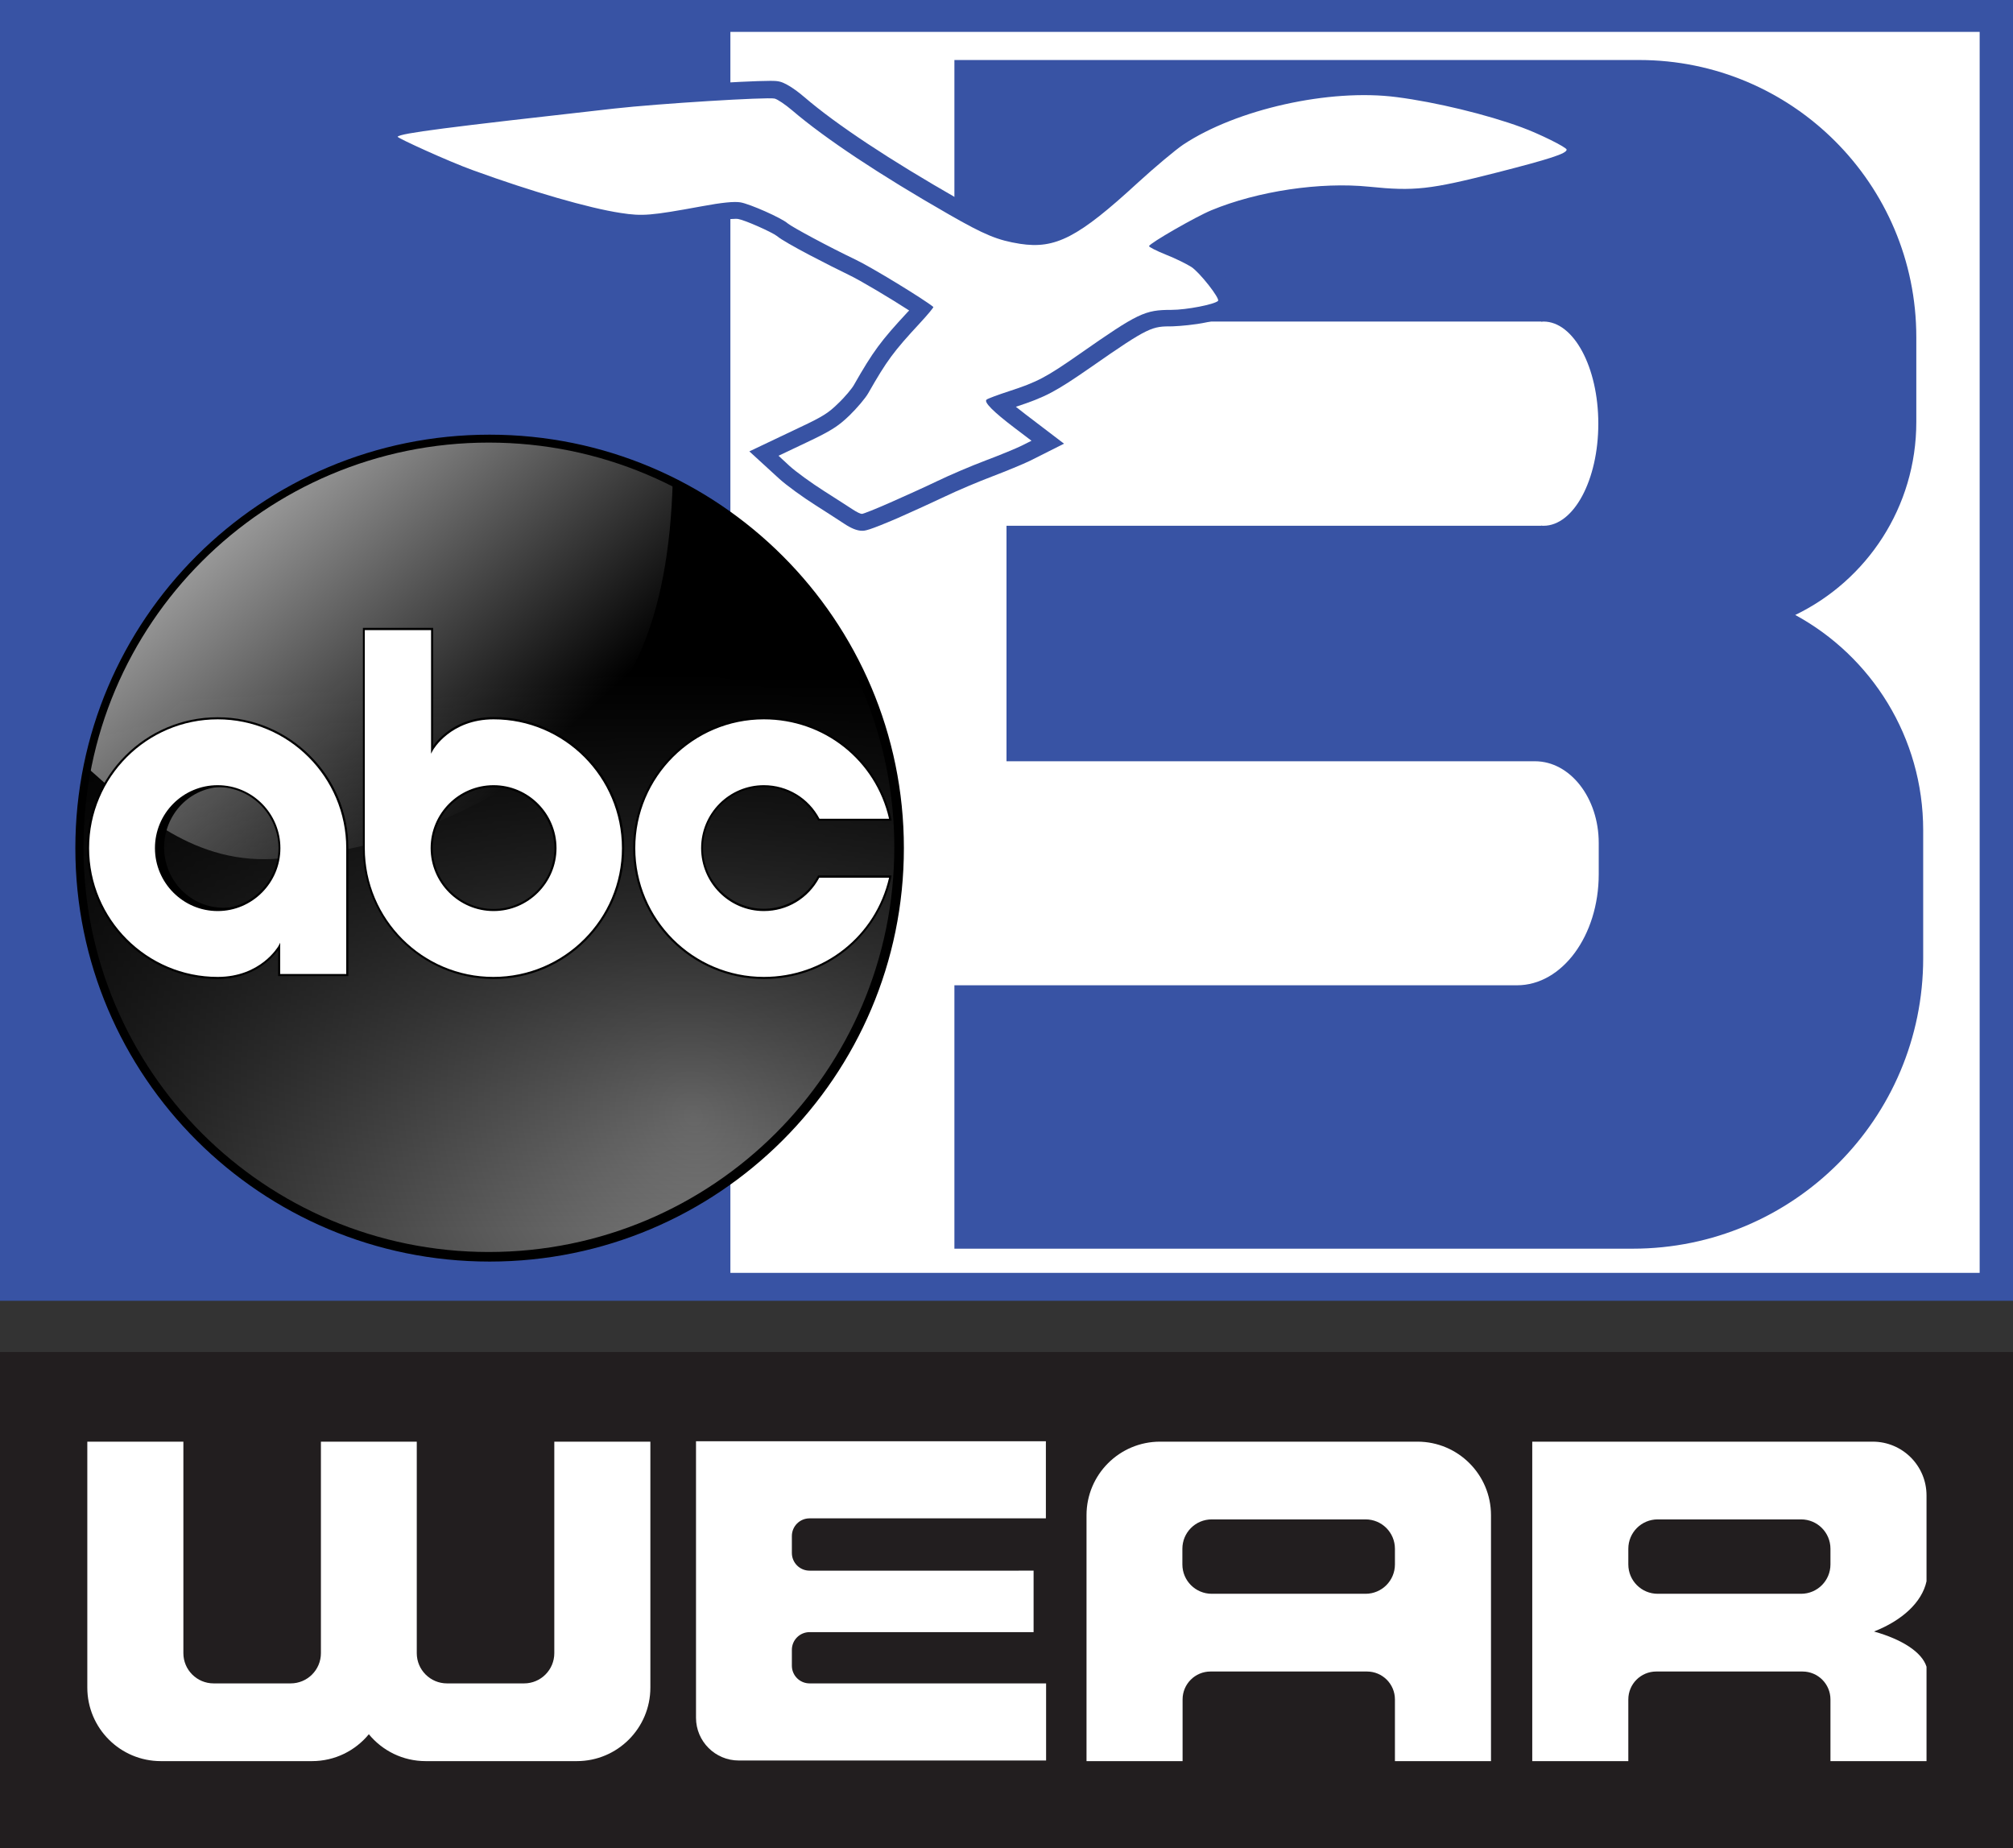 <?xml version="1.0" encoding="utf-8"?>
<!-- Generator: Adobe Illustrator 23.1.0, SVG Export Plug-In . SVG Version: 6.00 Build 0)  -->
<svg version="1.1"
	 id="svg3007" inkscape:version="0.48.5 r10040" sodipodi:docname="New document 3" xmlns:cc="http://creativecommons.org/ns#" xmlns:dc="http://purl.org/dc/elements/1.1/" xmlns:inkscape="http://www.inkscape.org/namespaces/inkscape" xmlns:rdf="http://www.w3.org/1999/02/22-rdf-syntax-ns#" xmlns:sodipodi="http://sodipodi.sourceforge.net/DTD/sodipodi-0.dtd" xmlns:svg="http://www.w3.org/2000/svg"
	 xmlns="http://www.w3.org/2000/svg" xmlns:xlink="http://www.w3.org/1999/xlink" x="0px" y="0px" viewBox="0 0 966 886.8"
	 style="enable-background:new 0 0 966 886.8;" xml:space="preserve">
<rect x="0" y="0" width="966" height="886.8" fill="#333333" stroke="none"/>
<style type="text/css">
	.st0{fill:#3853A4;}
	.st1{fill:#FFFFFF;}
	.st2{fill-rule:evenodd;clip-rule:evenodd;fill:url(#path3011_1_);}
	.st3{fill-rule:evenodd;clip-rule:evenodd;fill:url(#path3151_1_);}
	.st4{fill:url(#path3016_1_);}
	.st5{fill:url(#path3015-9_1_);}
	.st6{fill-rule:evenodd;clip-rule:evenodd;}
	.st7{fill:#221E1F;}
</style>
<g>
	<rect y="-0.3" class="st0" width="966" height="624.5"/>
	<rect x="350.5" y="15.3" class="st1" width="599.5" height="595.5"/>
	<path class="st0" d="M861.5,295.1c34.4-16.6,58.1-51.8,58.1-92.6v-40.7c0-73.5-59.6-133-133-133H458v125.5h281.6v0.1
		c0.4,0,0.7-0.1,1.1-0.1c14.5,0,26.3,21.9,26.3,49s-11.8,49-26.3,49c-0.4,0-0.8,0-1.1-0.1v0.1H483v113h253.6
		c16.9,0,30.6,17.6,30.6,39.2v15c0,29.5-17.6,53.3-39.2,53.3H458v126.4h325.5c77,0,139.4-62.4,139.4-139.4v-61.4
		C922.9,353.8,898.1,315,861.5,295.1z"/>
	<g id="layer1" transform="translate(260.857,-477.516)" inkscape:groupmode="layer" inkscape:label="Layer 1">
		
			<radialGradient id="path3011_1_" cx="298.225" cy="734.558" r="198.782" gradientTransform="matrix(0.733 2.02 1.784 -0.648 -1457.187 886.494)" gradientUnits="userSpaceOnUse">
			<stop  offset="0" style="stop-color:#808080"/>
			<stop  offset="1" style="stop-color:#000000"/>
		</radialGradient>
		<path id="path3011" inkscape:connector-curvature="0" class="st2" d="M-30.9,688.7c-66.9,1-131.4,39.5-164.7,97.4
			c-36.7,61.7-35.1,144,4.4,204.1c36.9,58.6,106.4,94.3,175.4,90c71.2-2.8,138.3-48.2,167.8-112.8c30.9-64.4,22.1-145.6-22.1-201.8
			C92.5,716,31.3,686.7-30.9,688.7z"/>
		
			<linearGradient id="path3151_1_" gradientUnits="userSpaceOnUse" x1="-25.86" y1="1039.092" x2="-25.86" y2="772.185" gradientTransform="matrix(1 0 0 -1 0 1840.073)">
			<stop  offset="0" style="stop-color:#000000"/>
			<stop  offset="1" style="stop-color:#000000;stop-opacity:0"/>
		</linearGradient>
		<path id="path3151" inkscape:connector-curvature="0" class="st3" d="M-30.9,688.7c-66.9,1-131.4,39.5-164.7,97.4
			c-36.7,61.7-35.1,144,4.4,204.1c36.9,58.6,106.4,94.3,175.4,90c71.2-2.8,138.3-48.2,167.8-112.8c30.9-64.4,22.1-145.6-22.1-201.8
			C92.5,716,31.3,686.7-30.9,688.7z"/>
		
			<linearGradient id="path3016_1_" gradientUnits="userSpaceOnUse" x1="-132.842" y1="1123.508" x2="-12.661" y2="990.625" gradientTransform="matrix(1 0 0 -1 0 1840.073)">
			<stop  offset="0" style="stop-color:#999999"/>
			<stop  offset="1" style="stop-color:#999999;stop-opacity:0"/>
		</linearGradient>
		<path id="path3016" inkscape:connector-curvature="0" sodipodi:nodetypes="cccscccsc" class="st4" d="M-218.1,838.5
			c6.9-25.4,11.5-44.9,46.4-87.1c19.9-18.5,36.8-36.8,79.2-52.8c22.3-7.3,44.2-11.5,67.1-11.5c28.9,0,58.1,5.8,87.4,20.4
			C60.2,777.3,40.3,812.1,13.7,834c-53.2,40.6-99.5,52.7-143.6,55.7c-40.4,2.1-67.9-25.3-89.8-44.5
			C-220,844.9-217.7,838.8-218.1,838.5z"/>
		
			<linearGradient id="path3015-9_1_" gradientUnits="userSpaceOnUse" x1="-22.17" y1="955.977" x2="148.81" y2="955.977" gradientTransform="matrix(1 0 0 -1 0 1840.073)">
			<stop  offset="0" style="stop-color:#000000"/>
			<stop  offset="1" style="stop-color:#000000;stop-opacity:0"/>
		</linearGradient>
		<path id="path3015-9" inkscape:connector-curvature="0" sodipodi:nodetypes="ssscccsssssss" class="st5" d="M-153.6,823.3
			c-33.1,0-59.7,27.1-59.7,60.8s26.6,60.8,59.7,60.8c20.3,0,28.3-14.6,28.3-14.6v13.3h31.4v-59.5
			C-93.9,850.4-120.4,823.3-153.6,823.3z M-153.6,855.1c15.8,0,28.5,13,28.5,29s-12.7,29-28.5,29c-15.8,0-28.5-13-28.5-29
			C-182,868-169.4,855.1-153.6,855.1z"/>
		<g>
			<path id="path3436_1_" inkscape:connector-curvature="0" sodipodi:nodetypes="ssscccsssssss" class="st1" d="M-156.4,822.2
				c-34.5,0-62.2,27.8-62.2,62.3c0,34.5,27.7,62.3,62.2,62.3c21.2,0,29.5-15,29.5-15v13.6h32.7v-60.9
				C-94.2,850-121.9,822.2-156.4,822.2L-156.4,822.2z M-156.4,854.8c16.5,0,29.7,13.3,29.7,29.7c0,16.5-13.2,29.7-29.7,29.7
				c-16.5,0-29.7-13.3-29.7-29.7S-172.9,854.8-156.4,854.8z"/>
			<path d="M-156.4,947.3c-34.6,0-62.7-28.2-62.7-62.8c0-34.6,28.1-62.8,62.7-62.8s62.7,28.2,62.7,62.8v61.4h-33.7v-12.5
				C-130.2,937.2-139.1,947.3-156.4,947.3z M-156.4,822.7c-34,0-61.7,27.7-61.7,61.8c0,34.1,27.7,61.8,61.7,61.8
				c20.7,0,29-14.6,29.1-14.7l0.9-1.7v15h31.7v-60.4C-94.7,850.4-122.4,822.7-156.4,822.7z M-156.4,914.7
				c-16.6,0-30.1-13.6-30.1-30.2c0-16.7,13.5-30.2,30.1-30.2s30.1,13.6,30.1,30.2C-126.3,901.1-139.8,914.7-156.4,914.7z
				 M-156.4,855.2c-16.1,0-29.2,13.1-29.2,29.2c0,16.1,13.1,29.2,29.2,29.2s29.2-13.1,29.2-29.2
				C-127.3,868.4-140.3,855.2-156.4,855.2z"/>
		</g>
		<g>
			<path id="path3438_1_" inkscape:connector-curvature="0" sodipodi:nodetypes="ccssscccsssss" class="st1" d="M-86.3,779.3
				c0,35.1,0,70.1,0,105.2c0,34.5,27.7,62.3,62.2,62.3c34.5,0,62.2-27.8,62.2-62.3c0-34.5-27.6-62.3-62.2-62.3
				c-21.2,0-29.5,15-29.5,15c0-19.3,0-38.6,0-57.9H-86.3z M-24,854.8c16.5,0,29.7,13.3,29.7,29.7c0,16.5-13.2,29.7-29.7,29.7
				c-16.5,0-29.7-13.3-29.7-29.7S-40.5,854.8-24,854.8z"/>
			<path d="M-24,947.3c-34.6,0-62.7-28.2-62.7-62.8V778.8h33.7v56.7c2.7-3.8,11.7-13.9,29-13.9c34.6,0,62.7,28.2,62.7,62.8
				C38.6,919.1,10.5,947.3-24,947.3z M-85.8,779.8v104.7c0,34.1,27.7,61.8,61.7,61.8c34,0,61.7-27.7,61.7-61.8S10,822.7-24,822.7
				c-20.7,0-29,14.6-29.1,14.8l-0.9,1.7v-59.3H-85.8z M-24,914.7c-16.6,0-30.2-13.6-30.2-30.2s13.5-30.2,30.2-30.2
				c16.6,0,30.2,13.6,30.2,30.2S-7.4,914.7-24,914.7z M-24,855.3c-16.1,0-29.2,13.1-29.2,29.2c0,16.1,13.1,29.2,29.2,29.2
				s29.2-13.1,29.2-29.2C5.1,868.4-8,855.3-24,855.3z"/>
		</g>
		<g>
			<path id="path3440_1_" inkscape:connector-curvature="0" sodipodi:nodetypes="sssccsssccs" class="st1" d="M105.7,822.2
				c-34.5,0-62.2,27.8-62.2,62.3c0,34.5,27.7,62.3,62.2,62.3c29.8,0,54.5-20.7,60.7-48.6H132c-4.9,9.5-14.8,16-26.3,16
				c-16.5,0-29.7-13.3-29.7-29.7s13.2-29.7,29.7-29.7c11.5,0,21.5,6.5,26.4,16.1h34.3C160.2,842.9,135.5,822.2,105.7,822.2z"/>
			<path d="M105.7,947.3c-34.6,0-62.7-28.2-62.7-62.8c0-34.6,28.1-62.8,62.7-62.8c29.6,0,54.8,20.2,61.2,49l0.1,0.6h-35.3l-0.1-0.3
				c-5-9.7-15-15.8-25.9-15.8c-16.1,0-29.2,13.1-29.2,29.2c0,16.1,13.1,29.2,29.2,29.2c10.9,0,20.8-6,25.9-15.7l0.1-0.3H167
				l-0.1,0.6C160.5,927.1,135.3,947.3,105.7,947.3z M105.7,822.7c-34,0-61.7,27.7-61.7,61.8c0,34.1,27.7,61.8,61.7,61.8
				c28.9,0,53.6-19.5,60.1-47.6h-33.5c-5.3,9.9-15.4,16-26.6,16c-16.6,0-30.1-13.6-30.1-30.2c0-16.7,13.5-30.2,30.1-30.2
				c11.2,0,21.4,6.1,26.7,16.1h33.4C159.3,842.2,134.6,822.7,105.7,822.7z"/>
		</g>
		<path id="path2995" inkscape:connector-curvature="0" class="st6" d="M-25.9,686.1c-109.8,0-198.8,88.8-198.8,198.4
			c0,109.6,89,198.4,198.8,198.4S172.9,994,172.9,884.5S83.9,686.1-25.9,686.1L-25.9,686.1z M-26.3,689.9
			c107.5,0,194.6,87,194.6,194.2s-87.1,194.2-194.6,194.2s-194.5-86.9-194.5-194.2S-133.7,689.9-26.3,689.9L-26.3,689.9z"/>
	</g>
	<g>
		<path class="st0" d="M413.7,254.7c-2.4,0-5.3-1.2-8.6-3.4c-1.6-1.1-7.9-5.1-13.8-8.9c-5.7-3.6-13.8-9.4-17.5-12.8l-14.2-13
			l24.4-11.6c11.1-5.2,13.7-7,18.1-11.3c3.5-3.3,6.9-7.5,7.7-9c9.2-16.1,12.8-21,25.8-35c0.2-0.2,0.5-0.5,0.7-0.7
			c-8.8-5.7-23.5-14.5-29-17.1c-8.3-4-30.6-15.3-34.4-18.6c-2.6-2-15.5-7.7-18.6-8.2c-0.1,0-0.4-0.1-1.1-0.1
			c-2.8,0-7.9,0.6-14.9,1.9c-15.6,2.8-23.8,4.2-30.6,4.2c-3.7,0-7-0.4-10.8-1c-16-2.4-43.7-10.4-72.4-20.9c-6.5-2.4-16-6.5-22.8-9.6
			c-14.8-6.7-17.3-8.2-18.2-12.6l-0.9-4.3l3.1-3.2c3.5-3.5,4.1-4,108.7-15.7c18.4-2.1,62.7-5,75.2-5c2.4,0,3.6,0.1,4.7,0.4
			c3.9,1,9.5,5.5,11.7,7.4c15.5,13.3,41.1,30.2,73.8,48.9c17.5,10,22.5,11.8,31.6,13.3c2.1,0.3,4,0.5,5.8,0.5
			c10.6,0,20.9-6.5,44.2-27.9c7.6-6.9,18.1-15.9,22.7-19c22.6-15,59.2-25.1,91.2-25.1c5.8,0,11.4,0.3,16.6,1
			c19.3,2.5,44.7,8.7,61.7,14.9c4.2,1.6,9.7,4,14.8,6.5c7,3.5,12,6,12,11.8c0,7.2-7.7,9.7-12.7,11.4c-5.2,1.7-13.4,4-26.8,7.4
			c-22.4,5.7-33.9,8.1-46.5,8.1c-4.8,0-9.9-0.3-17.5-1.1c-3.9-0.4-8.1-0.6-12.4-0.6c-20.2,0-42.4,4.2-59.5,11.3
			c-3.5,1.5-10.6,5.3-16.7,8.8c3.2,1.5,6.5,3.1,8.4,4.4c3.7,2.5,15.7,15.4,16.4,21.9c0.3,2.6-0.6,5-2.4,6.8
			c-5.9,5.9-27.8,6.7-28,6.7c-9.9,0-11.1,0-39.2,19.6c-17,11.8-21.7,14.3-36,19c1.3,1,2.8,2.2,4.6,3.6l18.5,14.1l-16.3,8.2
			c-3.3,1.6-11.8,5.1-18.1,7.5c-6.6,2.5-16.8,6.8-22.4,9.5c-5.9,2.8-16.2,7.5-23,10.5C416.6,254.7,415.1,254.7,413.7,254.7
			L413.7,254.7z"/>
		<path class="st1" d="M227,81.7c28,10.2,55.6,18.2,70.9,20.5c10.4,1.6,14.3,1.3,38.8-3.2c9.7-1.8,15.6-2.4,18.6-1.9
			c4.4,0.7,19.8,7.5,22.7,10.1c2,1.7,19.8,11.3,32.6,17.4c7.6,3.6,33.1,19.2,37.3,22.7c0.2,0.2-2.7,3.7-6.5,7.8
			c-12.6,13.6-15.8,17.9-24.7,33.5c-1.4,2.5-5.5,7.3-9.1,10.8c-5.4,5.2-8.9,7.4-20.3,12.8l-13.7,6.5l5.4,5c3,2.7,10.4,8.1,16.4,11.9
			c6,3.8,12.3,7.9,14,9s3.5,2,4.2,2c0.7,0,6.7-2.4,13.5-5.4s17-7.6,22.8-10.4c5.8-2.8,16.1-7.2,23-9.8s14.7-5.8,17.3-7.1l4.8-2.4
			l-8.3-6.3c-10-7.6-14.6-12.2-13.3-13.4c0.5-0.5,5.4-2.3,10.9-4.1c13.5-4.4,17.7-6.6,34-18c27.9-19.5,31.1-21,43.8-21
			c7.3,0,20.6-2.6,22.4-4.3c1.1-1.1-8.8-13.7-12.8-16.3c-2.2-1.4-7.6-4.1-12.2-5.9c-4.5-1.8-8.2-3.7-8.1-4.1
			c0.3-1.4,22.4-14.1,29.9-17.2c22.2-9.2,52.3-13.7,75.8-11.3c21.6,2.2,29,1.4,61.2-6.8c25.4-6.5,33.5-9.1,33.5-11
			c0-1.1-13.1-7.6-21.6-10.7c-16.5-6.1-41.2-12.1-60-14.5c-32.1-4.2-76.8,5.8-102.4,22.8c-3.7,2.5-13.5,10.7-21.7,18.2
			c-28.7,26.4-39.6,32-56.6,29.4c-10.7-1.7-16.9-4.2-34.3-14.2c-33-18.9-59.2-36.3-75-49.8c-3.3-2.8-7.1-5.4-8.5-5.7
			c-3.4-0.8-55.6,2.4-77,4.8c-81.1,9.1-102.3,11.8-103.9,13.5C190.4,66.1,215.3,77.5,227,81.7z"/>
	</g>
</g>
<g>
	<rect y="648.8" class="st7" width="966" height="238"/>
	<g>
		<path class="st1" d="M266,793.3c0,8-6.5,14.5-14.5,14.5h-37c-8,0-14.5-6.5-14.5-14.5V691.8H154v101.5c0,8-6.5,14.5-14.5,14.5h-37
			c-8,0-14.5-6.5-14.5-14.5V691.8H41.9v118c0,19.5,15.8,35.3,35.3,35.3h72.5c11,0,20.8-5,27.3-12.9c6.5,7.9,16.3,12.9,27.3,12.9
			h72.5c19.5,0,35.3-15.8,35.3-35.3v-118H266V793.3z"/>
		<path class="st1" d="M334,824.3c0,11.3,9.2,20.5,20.5,20.5h147.5v-37H388.5c-4.7,0-8.5-3.8-8.5-8.5v-7.6c0-4.7,3.8-8.5,8.5-8.5
			H496v-29.5H388.5c-4.7,0-8.5-3.8-8.5-8.5v-8.1c0-4.7,3.8-8.5,8.5-8.5h113.4v-37H334V824.3z"/>
		<path class="st1" d="M680.2,691.8H556.7c-19.5,0-35.3,15.8-35.3,35.3v118h46.1v-29.6c0-7.4,6-13.4,13.4-13.4H656
			c7.4,0,13.4,6,13.4,13.4v29.6h46.1v-118C715.5,707.6,699.7,691.8,680.2,691.8z M669.4,750.7c0,7.8-6.3,14.1-14.1,14.1h-73.8
			c-7.8,0-14.1-6.3-14.1-14.1v-7.5c0-7.8,6.3-14.1,14.1-14.1h73.8c7.8,0,14.1,6.3,14.1,14.1V750.7z"/>
		<path class="st1" d="M924.5,758.8v-41.2c0-14.3-11.6-25.8-25.8-25.8H735.3v153.3h46.1v-29.6c0-7.4,6-13.4,13.4-13.4H865
			c7.4,0,13.4,6,13.4,13.4v29.6h46.1v-45.3c-2.2-7-11.7-13.1-25.2-16.9C912.8,777.6,922.3,768.9,924.5,758.8z M878.4,750.7
			c0,7.8-6.3,14.1-14.1,14.1h-68.8c-7.8,0-14.1-6.3-14.1-14.1v-7.5c0-7.8,6.3-14.1,14.1-14.1h68.8c7.8,0,14.1,6.3,14.1,14.1V750.7z"
			/>
	</g>
</g>
</svg>
